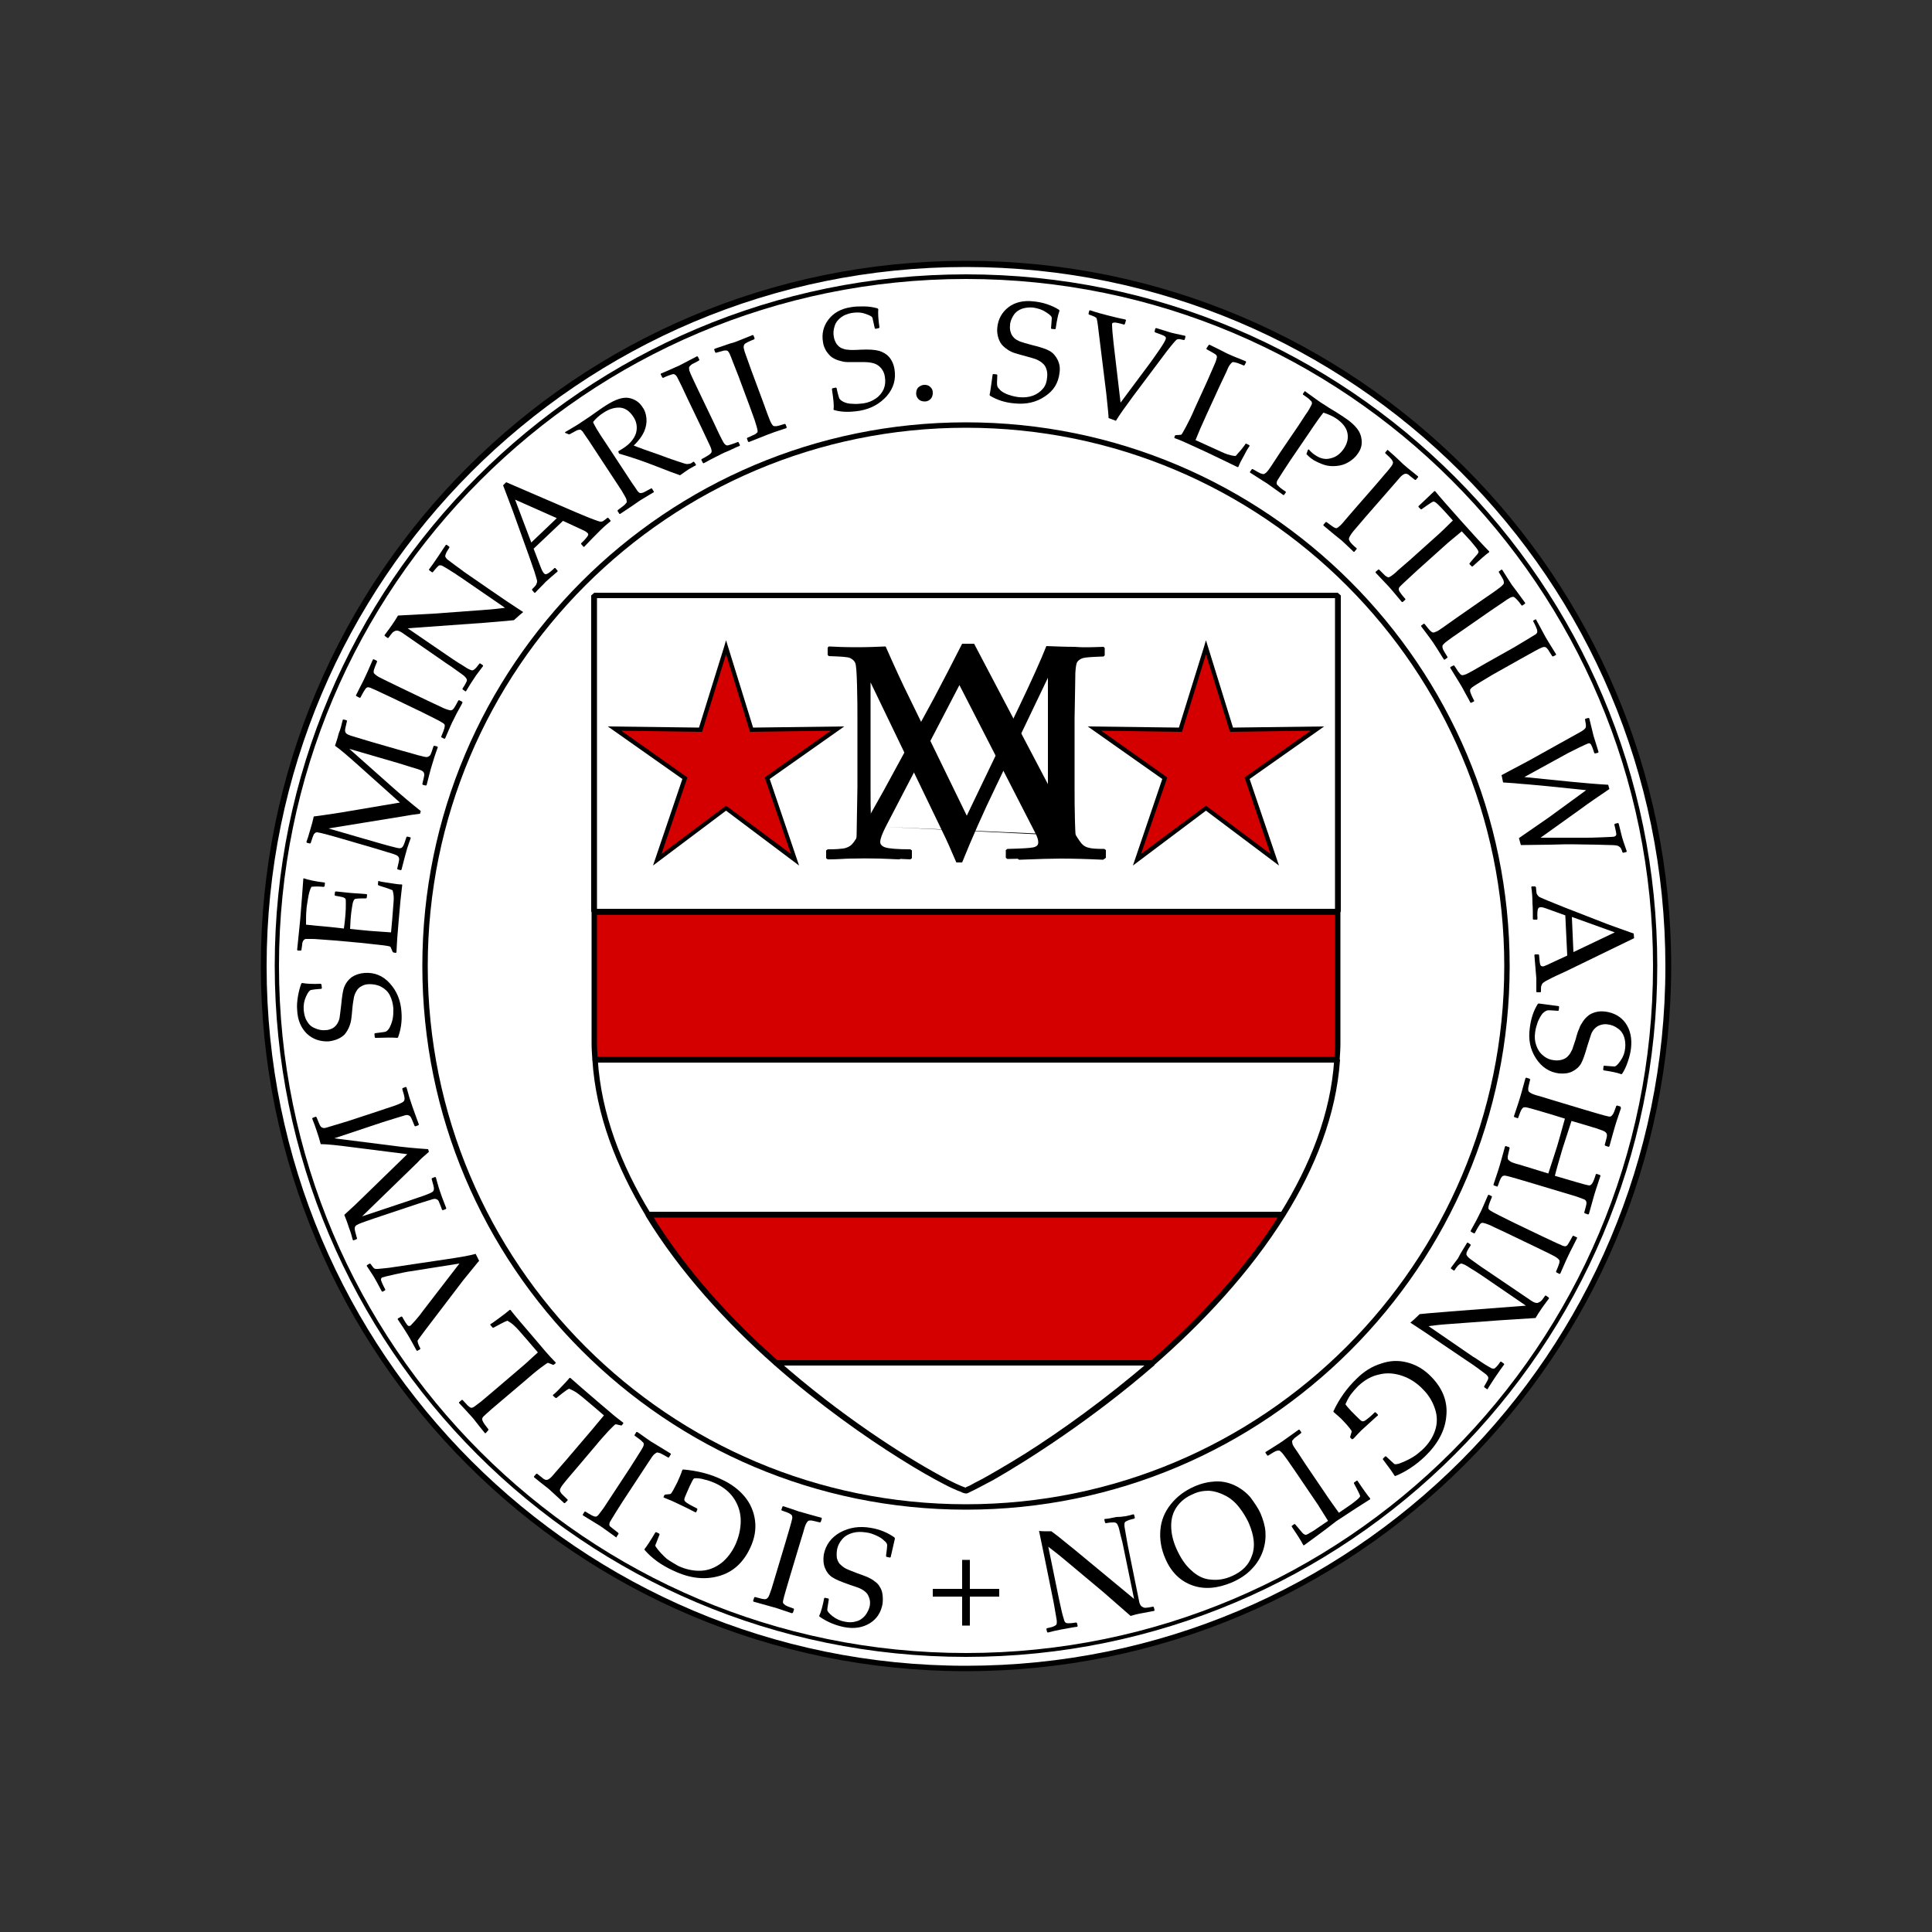 <?xml version="1.0" encoding="utf-8"?>
<!-- Generator: Adobe Illustrator 19.0.0, SVG Export Plug-In . SVG Version: 6.00 Build 0)  -->
<svg version="1.1" id="Layer_1" xmlns="http://www.w3.org/2000/svg" xmlns:xlink="http://www.w3.org/1999/xlink" x="0px" y="0px"
	 viewBox="0 0 500 500" style="enable-background:new 0 0 500 500;" xml:space="preserve">
<rect x="0" y="0" width="500" height="500" fill="#333333" stroke="none"/>
<style type="text/css">
	.st0{fill:#FFFFFF;}
	.st1{fill:#D40000;}
</style>
<g id="XMLID_1_">
	<circle id="XMLID_3_" class="st0" cx="250" cy="250" r="153.4"/>
	<path id="XMLID_4_" d="M403.4,250h-0.7c0,42.2-17.1,80.3-44.7,108c-27.6,27.6-65.8,44.7-108,44.7c-42.2,0-80.3-17.1-108-44.7
		c-27.6-27.6-44.7-65.8-44.7-108c0-42.2,17.1-80.3,44.7-108c27.6-27.6,65.8-44.7,108-44.7c42.2,0,80.3,17.1,108,44.7
		c27.6,27.6,44.7,65.8,44.7,108H403.4h0.7c0-85.1-69-154.2-154.2-154.2c-85.1,0-154.2,69-154.2,154.2c0,85.1,69,154.2,154.2,154.2
		c85.1,0,154.2-69,154.2-154.2H403.4z"/>
	<circle id="XMLID_5_" class="st0" cx="250" cy="250" r="181.8"/>
	<path id="XMLID_6_" d="M250,431.8v-0.7c-50,0-95.3-20.3-128-53c-32.8-32.8-53-78-53-128l0,0c0-50,20.3-95.3,53-128
		c32.8-32.8,78-53,128-53l0,0c50,0,95.3,20.3,128,53c32.8,32.8,53,78,53,128c0,50-20.3,95.3-53,128c-32.8,32.8-78,53-128,53V431.8
		v0.7c100.8,0,182.5-81.7,182.5-182.5c0-100.8-81.7-182.5-182.5-182.5l0,0C149.2,67.5,67.5,149.2,67.5,250l0,0
		c0,100.8,81.7,182.5,182.5,182.5V431.8z"/>
	<path id="XMLID_7_" d="M386.3,250h-0.7c0,37.5-15.2,71.4-39.7,95.9c-24.5,24.5-58.5,39.7-95.9,39.7c-37.5,0-71.4-15.2-95.9-39.7
		c-24.5-24.5-39.7-58.5-39.7-95.9c0-37.5,15.2-71.4,39.7-95.9c24.5-24.5,58.5-39.7,95.9-39.7c37.5,0,71.4,15.2,95.9,39.7
		c24.5,24.5,39.7,58.5,39.7,95.9H386.3l0-0.7h0h-0.7v0.7H386.3v0.7h0h0.7V250c0-75.7-61.4-137-137-137c-75.7,0-137,61.4-137,137
		c0,75.7,61.4,137,137,137c75.7,0,137-61.4,137-137H386.3v0.7V250z"/>
	<path id="XMLID_8_" class="st0" d="M390,250c0,77.3-62.7,140-140,140s-140-62.7-140-140s62.7-140,140-140S390,172.7,390,250
		L390,250z"/>
	<path id="XMLID_9_" d="M390,250h-0.7c0,38.5-15.6,73.3-40.8,98.5c-25.2,25.2-60,40.8-98.5,40.8c-38.5,0-73.3-15.6-98.5-40.8
		c-25.2-25.2-40.8-60-40.8-98.5c0-38.5,15.6-73.3,40.8-98.5c25.2-25.2,60-40.8,98.5-40.8c38.5,0,73.3,15.6,98.5,40.8
		c25.2,25.2,40.8,60,40.8,98.5H390v-0.7l0,0h-0.7v0.7H390v0.7l0,0h0.7V250c0-77.7-63-140.7-140.7-140.7
		c-77.7,0-140.7,63-140.7,140.7c0,77.7,63,140.7,140.7,140.7c77.7,0,140.7-63,140.7-140.7H390v0.7V250z"/>
	<path id="XMLID_10_" d="M250,428.3v-0.5c-49.1,0-93.5-19.9-125.7-52.1C92.1,343.5,72.2,299.1,72.2,250c0-49.1,19.9-93.5,52.1-125.7
		c32.2-32.2,76.6-52.1,125.7-52.1c49.1,0,93.5,19.9,125.7,52.1c32.2,32.2,52.1,76.6,52.1,125.7c0,49.1-19.9,93.5-52.1,125.7
		c-32.2,32.2-76.6,52.1-125.7,52.1V428.3v0.5c98.8,0,178.9-80.1,178.9-178.9c0-98.8-80.1-178.9-178.9-178.9
		c-98.8,0-178.9,80.1-178.9,178.9c0,98.8,80.1,178.9,178.9,178.9V428.3z"/>
	<path id="XMLID_11_" d="M230.5,403l-0.2,0.1l-0.9-0.2l-0.1-0.2c0.2-1.5,0.3-2.5,0.3-2.8c0-0.4-0.3-0.8-0.8-1.2
		c-0.5-0.5-1.1-0.9-2-1.3c-0.9-0.4-1.7-0.7-2.6-0.8c-1.3-0.2-2.4-0.2-3.5,0.1c-1.1,0.3-2,0.8-2.7,1.6c-0.7,0.8-1.2,1.7-1.4,2.9
		c-0.1,0.8-0.1,1.5,0,2.1c0.2,0.6,0.4,1.2,0.9,1.6c0.4,0.4,0.9,0.8,1.5,1.1c0.6,0.3,1.5,0.6,2.7,1.1c1.1,0.4,2,0.7,2.7,1
		c0.6,0.3,1.3,0.6,1.9,1.1c0.6,0.4,1.1,0.9,1.4,1.5c0.4,0.6,0.6,1.2,0.7,2c0.1,0.8,0.1,1.6,0,2.4c-0.4,2.2-1.5,3.9-3.3,5
		c-1.8,1.1-4,1.5-6.6,1c-1-0.2-2.1-0.5-3.3-1c-1.2-0.5-2.2-1.1-3.1-1.7l-0.1-0.2c0.5-1,0.9-2.6,1.3-4.6l0.2-0.1l0.9,0.2l0.1,0.2
		c-0.2,1.4-0.4,2.3-0.4,2.7c0,0.4,0.4,0.9,1.4,1.7c0.9,0.7,2,1.2,3.2,1.4c1,0.2,2,0.2,2.9-0.1c0.9-0.2,1.7-0.8,2.3-1.5
		c0.6-0.8,1-1.6,1.2-2.5c0.1-0.7,0.1-1.3-0.1-1.9c-0.2-0.6-0.4-1.1-0.8-1.5s-0.8-0.7-1.4-1c-0.5-0.3-1.6-0.6-3-1.1
		c-2-0.7-3.5-1.3-4.4-1.9c-0.9-0.6-1.5-1.4-1.9-2.4c-0.4-1-0.5-2.2-0.3-3.5c0.5-2.5,1.9-4.4,4.2-5.7c2.4-1.3,5-1.7,7.9-1.2
		c2.5,0.4,4.5,1.3,6.2,2.5l0.1,0.3C231.5,398.6,231.1,400.3,230.5,403L230.5,403z"/>
	<path id="XMLID_12_" d="M204.9,417.5l-2.1-0.7c-1.4-0.5-2.3-0.8-2.8-0.9c-0.4-0.1-2.1-0.6-5-1.4l-0.1-0.2l0.3-0.9l0.2-0.1
		c0.8,0.2,1.4,0.4,1.9,0.5s0.8,0.1,1,0c0.2-0.1,0.5-0.3,0.7-0.8c0.2-0.4,0.4-1.1,0.7-1.9l1.2-4l2.4-8l1-3.4c0.4-1.3,0.6-2.2,0.7-2.6
		c0.1-0.4,0-0.7,0-0.8c-0.1-0.2-0.2-0.3-0.5-0.5c-0.3-0.2-1-0.5-2.2-0.9l-0.1-0.1l0.3-0.9l0.2-0.1c0.1,0,1.1,0.4,3,1
		c0.8,0.3,1.4,0.5,1.9,0.6c0.4,0.1,2,0.6,5,1.4l0.1,0.2l-0.3,0.9l-0.2,0.1c-1.1-0.3-1.8-0.4-2.2-0.5c-0.4,0-0.6,0-0.8,0.1
		c-0.2,0.1-0.3,0.3-0.5,0.6c-0.2,0.3-0.5,1.1-0.8,2.3l-1.1,3.6l-2.4,8l-1,3.4c-0.4,1.3-0.6,2.2-0.7,2.6c-0.1,0.4-0.1,0.7,0,0.8
		c0.1,0.2,0.3,0.3,0.5,0.5c0.3,0.2,1,0.5,2.2,0.9l0.1,0.2l-0.3,0.9L204.9,417.5z"/>
	<path id="XMLID_13_" d="M171.7,387.5l0.2-0.5l0.2-0.2l1-0.1c0.3,0,0.4-0.1,0.5-0.1c0.1-0.1,0.3-0.4,0.6-0.9
		c0.3-0.6,0.7-1.3,1.1-2.1c0.4-0.9,0.9-2,1.3-3.2l0.2-0.1c3.5,0.3,6.9,1.1,10,2.6c2.4,1.1,4.4,2.6,5.9,4.4c1.5,1.8,2.4,3.9,2.7,6.2
		c0.3,2.3-0.1,4.7-1.3,7.2c-1.8,3.8-4.5,6.2-8.1,7.2c-3.6,1-7.5,0.6-11.7-1.4c-3.1-1.4-5.6-3.2-7.5-5.4l0-0.2
		c0.5-0.6,1.5-2.1,2.8-4.3l0.2-0.1l0.8,0.4l0.1,0.2l-0.7,1.8c-0.2,0.6-0.4,0.9-0.4,1c0,0.1,0,0.3,0.2,0.5c0.1,0.2,0.5,0.7,1.2,1.5
		c0.7,0.7,1.3,1.4,2.1,1.9s1.6,1,2.5,1.5c2,0.9,4,1.3,5.9,1.2c1.9-0.1,3.6-0.8,5.2-2c1.5-1.2,2.7-2.8,3.6-4.7c0.9-2,1.4-4.1,1.4-6.2
		c0-2.1-0.6-4-1.7-5.7c-1.1-1.7-2.7-3-4.8-4c-0.9-0.4-1.9-0.8-2.9-1c-1-0.3-1.9-0.4-2.7-0.3c-0.3,0.3-0.6,1-1.1,2l-0.8,1.8
		c-0.4,0.9-0.6,1.4-0.6,1.7c0,0.3,0.2,0.5,0.6,0.8c0.4,0.3,1.3,0.8,2.7,1.5l0.1,0.2l-0.3,0.7l-0.2,0.1l-1-0.5
		c-1.7-0.9-3.1-1.5-4.1-2c-0.6-0.3-1.5-0.7-2.8-1.2L171.7,387.5z"/>
	<path id="XMLID_14_" d="M159.5,397.9l-1.8-1.3c-1.2-0.9-2-1.4-2.4-1.7c-0.3-0.2-1.8-1.1-4.4-2.7l-0.1-0.2l0.5-0.8l0.2,0
		c0.7,0.4,1.3,0.8,1.7,1c0.4,0.2,0.7,0.3,1,0.3c0.2,0,0.5-0.2,0.8-0.6c0.3-0.4,0.7-0.9,1.2-1.6l2.3-3.5l4.6-7l1.9-3
		c0.7-1.1,1.2-1.9,1.4-2.3c0.2-0.4,0.2-0.6,0.2-0.8c0-0.2-0.1-0.4-0.4-0.6c-0.2-0.3-0.9-0.8-1.9-1.5l-0.1-0.2l0.5-0.8l0.2,0
		c0.1,0,0.9,0.6,2.6,1.8c0.7,0.5,1.3,0.9,1.7,1.1c0.3,0.2,1.8,1.1,4.4,2.7l0,0.2l-0.5,0.8l-0.2,0c-1-0.6-1.6-0.9-2-1.1
		c-0.4-0.1-0.6-0.2-0.8-0.2c-0.2,0-0.4,0.2-0.7,0.4s-0.8,0.9-1.5,2l-2.1,3.2l-4.6,7l-1.9,3c-0.7,1.2-1.2,1.9-1.4,2.3
		c-0.2,0.4-0.2,0.6-0.2,0.8c0,0.2,0.1,0.4,0.4,0.6c0.2,0.2,0.9,0.7,1.9,1.5l0.1,0.2l-0.5,0.8L159.5,397.9z"/>
	<path id="XMLID_15_" d="M146.2,389l-0.2,0c-2.2-2-3.5-3.2-3.8-3.5c-0.3-0.3-1.7-1.3-4-3.2l0-0.2l0.6-0.7l0.2,0
		c0.6,0.5,1.2,0.9,1.5,1.2c0.4,0.3,0.7,0.4,0.9,0.4c0.2,0,0.5-0.1,0.9-0.4c0.4-0.3,0.8-0.8,1.4-1.5l2.7-3.1l5.2-6.1
		c1.3-1.5,2.2-2.6,2.7-3.2l2-2.4l-2.8-2.4c-2.2-1.9-3.7-3.1-4.3-3.5c-0.6-0.4-1.2-0.7-1.9-1c-0.3,0.1-0.9,0.5-1.8,1.2
		c-0.9,0.7-1.4,1.1-1.5,1.2l-0.2,0l-0.7-0.6l0-0.2c0.4-0.3,1.1-0.9,2-1.9c1-1,1.7-1.8,2.3-2.5l0.2,0c1.7,1.5,4,3.5,6.8,5.9l4,3.4
		c0.9,0.8,1.9,1.5,2.9,2.3l0,0.2l-0.4,0.5l-0.2,0c-0.8-0.2-1.3-0.3-1.4-0.3c-0.1,0-0.7,0.6-1.7,1.6c-1,1.1-2.2,2.4-3.5,4l-5,5.9
		l-2.3,2.7c-0.9,1.1-1.4,1.7-1.6,2.1c-0.2,0.3-0.3,0.6-0.3,0.8s0.1,0.4,0.3,0.7c0.2,0.3,0.8,0.8,1.7,1.7l0,0.2L146.2,389z"/>
	<path id="XMLID_16_" d="M125.7,370.9l-0.2,0c-1.9-2.3-2.9-3.7-3.2-4c-0.3-0.3-1.4-1.6-3.5-3.8l0-0.2l0.7-0.6l0.2,0
		c0.6,0.6,1,1.1,1.3,1.4c0.3,0.3,0.6,0.5,0.8,0.6c0.2,0.1,0.6,0,1-0.3c0.4-0.3,0.9-0.7,1.6-1.2l3.2-2.7l6.1-5.2
		c1.5-1.3,2.6-2.2,3.2-2.8l2.3-2.1l-2.4-2.8c-1.9-2.2-3.1-3.6-3.7-4.1c-0.5-0.5-1.1-0.9-1.8-1.3c-0.3,0.1-1,0.4-1.9,0.9
		s-1.5,0.8-1.7,0.9l-0.2,0l-0.6-0.7l0-0.2c0.4-0.2,1.2-0.8,2.3-1.6s2-1.5,2.7-2.1l0.2,0c1.4,1.8,3.4,4.1,5.8,6.9l3.4,4
		c0.8,0.9,1.6,1.8,2.5,2.7l0,0.2l-0.5,0.4l-0.2,0c-0.8-0.3-1.2-0.5-1.3-0.5c-0.1,0-0.7,0.4-1.9,1.3c-1.2,0.9-2.5,2-4.1,3.4l-5.9,5
		l-2.7,2.3c-1,0.9-1.7,1.5-2,1.8c-0.3,0.3-0.4,0.5-0.4,0.7c0,0.2,0,0.4,0.2,0.7c0.1,0.3,0.6,1,1.4,2l0,0.2L125.7,370.9z"/>
	<path id="XMLID_17_" d="M124,326.3c-0.4,0.4-1.7,2.1-4.1,5l-9.9,13c-1.1,1.5-1.8,2.4-1.9,2.6c-0.1,0.3,0.1,1,0.7,2.1l-0.1,0.2
		l-0.7,0.4l-0.2-0.1c-0.9-1.6-1.6-3-2.3-4.1c-0.6-1-1.5-2.4-2.6-4l0.1-0.2l0.9-0.5l0.2,0.1c0.7,1.3,1.2,2,1.4,2.2
		c0.2,0.2,0.4,0.2,0.7,0.1c0.1-0.1,0.6-0.6,1.4-1.5c0.8-0.9,1.4-1.7,1.9-2.4l9.4-12.2l-12.6,2c-0.9,0.1-2.2,0.4-4.1,0.8
		c-1.9,0.4-2.9,0.7-3.3,0.8c-0.3,0.2-0.3,0.4-0.3,0.7c0.1,0.3,0.4,1.1,1.1,2.4l0,0.2l-0.7,0.4l-0.2-0.1c-1-1.9-1.6-3-1.9-3.5
		c-0.2-0.4-0.9-1.4-2-3.1l0.1-0.2l0.7-0.4l0.2,0.1c0.5,0.7,0.8,1.1,1,1.2c0.2,0.1,0.4,0.1,0.7,0.1c0.3,0,1.3-0.1,3.1-0.3l14.8-2.2
		c3.3-0.5,5.8-0.9,7.6-1.4L124,326.3z"/>
	<path id="XMLID_18_" d="M80.8,289.5l0.1-0.2l0.8-0.3l0.2,0.1c0.5,1.2,0.8,2,1,2.3s0.4,0.4,0.7,0.5c0.3,0.1,0.7,0,1.3-0.2
		c0.6-0.2,2.4-0.7,5.3-1.6l7.9-2.6c1.1-0.4,2.4-0.8,3.9-1.3c1.4-0.5,2.2-0.9,2.4-1.1c0.2-0.2,0.3-0.4,0.3-0.8s-0.2-1.2-0.6-2.5
		l0.1-0.2l0.8-0.3l0.2,0.1c0.5,1.9,1,3.5,1.5,4.9c0.3,0.9,0.9,2.5,1.7,4.7l-0.1,0.2l-0.8,0.3l-0.2-0.1c-0.5-1.2-0.8-2-1-2.3
		c-0.2-0.3-0.4-0.4-0.7-0.5c-0.3-0.1-0.7,0-1.3,0.2c-0.6,0.2-2.4,0.7-5.2,1.6l-12.6,4.2l14.3,1.8c3.6,0.5,6.9,0.8,10,1l0.2,0.7
		c-1.3,1.1-2.3,2-3,2.8l-14.3,13.9l12-4c1.1-0.4,2.4-0.8,3.8-1.3c1.4-0.5,2.3-0.9,2.5-1.1c0.2-0.2,0.3-0.4,0.3-0.8
		c0-0.3-0.2-1.2-0.6-2.5l0.1-0.2l0.8-0.3l0.2,0.1l0.3,1.1c0.3,1.1,0.6,2.1,0.9,2.9c0.1,0.4,0.6,1.7,1.5,4l-0.1,0.2l-0.8,0.3
		l-0.2-0.1c-0.4-1.2-0.8-2-0.9-2.3c-0.2-0.3-0.4-0.4-0.7-0.5c-0.3-0.1-0.7,0-1.3,0.2c-0.6,0.2-2.4,0.7-5.3,1.7l-7.8,2.6
		c-1,0.3-2.3,0.8-3.8,1.3c-1.5,0.5-2.3,0.9-2.5,1.1c-0.2,0.2-0.3,0.4-0.3,0.8c0,0.3,0.2,1.2,0.6,2.5l-0.1,0.2l-0.8,0.3l-0.2-0.1
		c-0.2-0.8-0.5-1.9-1-3.2c-0.4-1.3-0.8-2.3-1.2-3.3c1.9-1.7,3.6-3.3,5.1-4.8l11.2-10.9l-14.2-1.8c-3.8-0.5-6.6-0.8-8.2-0.8
		c-0.3-1.1-0.6-2.2-1-3.3C81.7,291.9,81.3,290.7,80.8,289.5L80.8,289.5z"/>
	<path id="XMLID_19_" d="M97.2,268.6l-0.2-0.1l-0.1-0.9l0.1-0.2c1.5-0.2,2.5-0.3,2.8-0.4c0.3-0.1,0.7-0.5,1-1
		c0.3-0.6,0.6-1.3,0.8-2.2c0.2-0.9,0.2-1.8,0.2-2.8c-0.1-1.3-0.4-2.4-0.9-3.4c-0.5-1-1.3-1.7-2.2-2.2c-0.9-0.5-2-0.7-3.1-0.7
		c-0.8,0-1.5,0.2-2,0.5c-0.6,0.3-1,0.7-1.3,1.2c-0.3,0.5-0.6,1.1-0.7,1.7c-0.1,0.6-0.3,1.6-0.4,2.8c-0.1,1.2-0.2,2.2-0.3,2.9
		c-0.1,0.7-0.3,1.4-0.6,2.1c-0.3,0.7-0.7,1.3-1.1,1.8c-0.5,0.5-1.1,0.9-1.8,1.2c-0.7,0.3-1.5,0.5-2.3,0.6c-2.2,0.1-4.1-0.5-5.7-2
		c-1.5-1.5-2.4-3.5-2.5-6.2c-0.1-1,0-2.2,0.2-3.4c0.2-1.2,0.5-2.4,0.9-3.4l0.2-0.1c1.1,0.2,2.7,0.3,4.8,0.2l0.2,0.2l0.1,0.9
		l-0.1,0.2c-1.4,0.1-2.3,0.2-2.7,0.3c-0.4,0.1-0.8,0.6-1.3,1.7c-0.5,1.1-0.7,2.2-0.6,3.5c0.1,1,0.3,2,0.8,2.8
		c0.5,0.9,1.1,1.5,2.1,1.9c0.9,0.4,1.8,0.6,2.7,0.5c0.7,0,1.3-0.2,1.9-0.5c0.5-0.3,0.9-0.7,1.2-1.2c0.3-0.5,0.5-1,0.6-1.6
		c0.1-0.6,0.2-1.7,0.4-3.2c0.2-2.1,0.4-3.7,0.8-4.7c0.4-1,1-1.8,1.9-2.5c0.9-0.6,2-1,3.3-1.1c2.6-0.2,4.8,0.7,6.6,2.7
		c1.8,2,2.8,4.4,3,7.4c0.2,2.5-0.2,4.7-0.9,6.6l-0.2,0.1C101.8,268.5,100,268.5,97.2,268.6L97.2,268.6z"/>
	<path id="XMLID_20_" d="M77,246l-0.1-0.2c0.4-4.1,0.7-6.7,0.8-7.9c0.3-3.9,0.6-7.4,0.8-10.5l0.1-0.1c1.1,0.4,2.9,0.8,5.4,1.1
		l0.1,0.1l-0.1,0.9l-0.2,0.1c-0.1,0-0.2,0-0.3,0c-1-0.1-2-0.1-2.9,0c-0.4,0.7-0.7,1.8-0.9,3.1c-0.2,1.3-0.4,2.3-0.4,3
		c-0.1,0.9-0.1,2.2-0.1,3.7l2.9,0.3l3.3,0.3l3.6,0.4c0.2-1.3,0.3-2.5,0.4-3.6c0.1-1.1,0.1-2,0.1-2.8c0-0.7,0-1.2-0.1-1.3
		c-0.1-0.1-0.2-0.2-0.4-0.3c-0.2-0.1-0.6-0.2-1.2-0.3l-1.1-0.2l-0.1-0.2l0.1-0.8l0.2-0.1c1.3,0.1,2.6,0.3,3.9,0.4l4.1,0.3l0.1,0.2
		l-0.1,0.8l-0.2,0.1l-1.1,0c-0.8,0-1.4,0.1-1.5,0.1c-0.2,0-0.3,0.1-0.5,0.3c-0.1,0.2-0.3,0.6-0.4,1.3c-0.1,0.7-0.3,1.7-0.4,3
		c-0.1,0.7-0.1,1.8-0.2,3.2c1,0.1,2.7,0.3,5,0.5c2.5,0.2,4.4,0.3,5.6,0.4l0.3-3.3c0.2-2.9,0.4-4.7,0.4-5.5c0-0.7-0.1-1.4-0.3-2.1
		c-0.3-0.1-0.9-0.4-1.9-0.7c-1-0.3-1.6-0.5-1.8-0.6l-0.1-0.2l0.1-0.9L98,228c0.5,0.2,1.4,0.3,2.7,0.5c1.3,0.2,2.4,0.4,3.3,0.4
		l0.1,0.1c-0.3,2.3-0.6,5.3-0.9,9l-0.4,4.9c-0.1,1.1-0.1,2.3-0.2,3.6l-0.2,0.1l-0.6-0.1l-0.2-0.2c-0.3-0.7-0.5-1.2-0.6-1.3
		c-0.1-0.1-1.1-0.3-3.1-0.5c-2-0.2-3.5-0.4-4.6-0.5l-6.6-0.6l-4.1-0.3c-0.9-0.1-1.6-0.1-2.2-0.1c-0.6,0-1,0-1.2,0
		c-0.2,0-0.4,0.1-0.5,0.2c-0.1,0.1-0.2,0.2-0.3,0.4c-0.1,0.2-0.2,0.5-0.2,0.9l-0.2,1.4l-0.1,0.1L77,246z"/>
	<path id="XMLID_21_" d="M88.7,186.3l0.2-0.1l0.8,0.2l0.1,0.2c-0.3,1.3-0.5,2.1-0.5,2.4c0,0.3,0.1,0.6,0.3,0.8
		c0.2,0.2,0.6,0.4,1.2,0.6c0.6,0.2,2.4,0.7,5.3,1.6l8,2.3c1.2,0.3,2.5,0.7,3.9,1.1c1.5,0.4,2.3,0.6,2.6,0.5s0.5-0.2,0.7-0.4
		c0.2-0.3,0.5-1.1,0.9-2.4l0.2-0.1l0.8,0.2l0.1,0.2c-0.7,1.9-1.2,3.5-1.6,4.9c-0.3,0.9-0.7,2.6-1.3,4.9l-0.2,0.1l-0.8-0.2l-0.1-0.2
		c0.3-1.3,0.5-2.1,0.5-2.4c0-0.3-0.1-0.6-0.3-0.8c-0.2-0.2-0.6-0.4-1.2-0.6c-0.6-0.2-2.4-0.7-5.2-1.6l-12.7-3.7l10.8,9.6
		c2.7,2.4,5.3,4.6,7.7,6.5l-0.2,0.7c-1.7,0.2-3,0.4-4,0.6L85,214.4l12.1,3.5c1.1,0.3,2.4,0.7,3.9,1.1c1.5,0.4,2.4,0.6,2.6,0.5
		c0.3,0,0.5-0.2,0.7-0.5c0.2-0.3,0.5-1.1,0.9-2.4l0.2-0.1l0.8,0.2l0.1,0.2l-0.4,1.1c-0.4,1.1-0.7,2.1-0.9,2.9
		c-0.1,0.4-0.5,1.8-1.1,4.2l-0.2,0.1l-0.8-0.2l-0.1-0.2c0.3-1.3,0.5-2.1,0.5-2.4c0-0.3-0.1-0.6-0.3-0.8c-0.2-0.2-0.6-0.4-1.2-0.6
		c-0.6-0.2-2.4-0.7-5.3-1.6l-7.9-2.3c-1.1-0.3-2.3-0.7-3.9-1.1c-1.5-0.4-2.4-0.6-2.7-0.6c-0.3,0-0.5,0.2-0.7,0.4
		c-0.2,0.3-0.5,1.1-0.9,2.4l-0.2,0.1l-0.8-0.2l-0.1-0.2c0.3-0.8,0.6-1.8,1-3.2c0.4-1.3,0.7-2.4,0.9-3.4c2.5-0.3,4.8-0.7,6.9-1
		l15.4-2.6L93,198.3c-2.9-2.6-5-4.4-6.3-5.3c0.4-1.1,0.7-2.2,1-3.3C88.1,188.8,88.4,187.6,88.7,186.3z"/>
	<path id="XMLID_22_" d="M92.1,180l1-2c0.7-1.3,1.1-2.2,1.3-2.6c0.2-0.4,0.9-1.9,2.1-4.7l0.2-0.1l0.8,0.4l0.1,0.2
		c-0.3,0.8-0.6,1.4-0.7,1.8c-0.2,0.4-0.2,0.8-0.2,1c0,0.2,0.3,0.5,0.7,0.8c0.4,0.3,1,0.6,1.8,1l3.7,1.8l7.5,3.6l3.2,1.5
		c1.2,0.6,2,0.9,2.4,1c0.4,0.1,0.7,0.2,0.8,0.1c0.2,0,0.4-0.2,0.6-0.4c0.2-0.3,0.6-0.9,1.2-2.1l0.2-0.1l0.8,0.4l0.1,0.2
		c0,0.1-0.5,1-1.5,2.8c-0.4,0.8-0.7,1.4-0.9,1.8c-0.2,0.3-0.9,1.9-2.1,4.7l-0.2,0.1l-0.8-0.4l0-0.2c0.4-1,0.7-1.7,0.8-2.1
		c0.1-0.4,0.1-0.6,0.1-0.8c0-0.2-0.2-0.4-0.5-0.6c-0.3-0.2-1-0.6-2.2-1.2l-3.4-1.7l-7.5-3.6l-3.2-1.5c-1.2-0.6-2.1-0.9-2.4-1.1
		c-0.4-0.1-0.7-0.2-0.8-0.1c-0.2,0-0.4,0.2-0.6,0.5c-0.2,0.3-0.6,0.9-1.2,2.1l-0.2,0.1l-0.8-0.4L92.1,180z"/>
	<path id="XMLID_23_" d="M120.6,178.9l-0.2,0l-0.7-0.5l0-0.2c0.4-0.6,0.7-1.1,0.9-1.5c0.2-0.4,0.3-0.7,0.2-0.9
		c-0.1-0.2-0.2-0.4-0.5-0.7s-1-0.8-2-1.5c-1.1-0.8-1.8-1.3-2.3-1.6l-12-8.3c-0.5-0.3-0.9-0.5-1.3-0.5c-0.4,0-0.7,0.2-1,0.4
		c-0.3,0.3-0.7,0.8-1.2,1.5l-0.2,0l-0.7-0.5l-0.1-0.2c1-1.3,1.6-2.2,1.9-2.6c0.7-1,1.2-1.8,1.6-2.5l9.4-0.5l13.5-1
		c1.6-0.1,3.2-0.3,4.8-0.5l-11.5-7.9c-0.4-0.2-1.1-0.8-2.3-1.5c-1.2-0.8-2-1.2-2.3-1.4c-0.3-0.2-0.6-0.2-0.8-0.2
		c-0.2,0-0.4,0.2-0.7,0.5c-0.3,0.3-0.6,0.7-1.1,1.3l-0.2,0l-0.7-0.5l-0.1-0.2c0.6-0.8,1.4-1.9,2.4-3.4c0.9-1.4,1.6-2.4,2-3l0.2,0
		l0.7,0.5l0,0.2c-0.4,0.7-0.8,1.2-0.9,1.6c-0.2,0.4-0.2,0.7-0.1,0.9c0.1,0.2,0.3,0.4,0.5,0.6c0.3,0.2,0.9,0.7,2,1.5
		c1.1,0.8,1.8,1.3,2.3,1.7l7.1,4.9l4.1,2.8c1.4,0.9,2.7,1.8,4.1,2.7c-0.5,0.4-1.3,1.1-2.4,2.1l-2,0.2l-6,0.5l-19.5,1.4l11.4,7.8
		c0.5,0.3,1.3,0.9,2.5,1.6c1.2,0.8,1.9,1.2,2.2,1.3c0.3,0.1,0.5,0.2,0.6,0.2c0.1,0,0.4-0.1,0.6-0.3c0.3-0.2,0.7-0.7,1.3-1.5l0.2,0
		l0.7,0.5l0,0.2c-0.4,0.5-1,1.3-1.8,2.4C122.1,176.4,121.3,177.7,120.6,178.9L120.6,178.9z"/>
	<path id="XMLID_26_" d="M138.5,153.4l-0.2,0l-0.6-0.7l0-0.2c0.6-0.6,1-1,1.1-1.3c0.1-0.2,0.2-0.5,0.2-0.8c0-0.3-0.3-1.1-0.7-2.5
		l-1.5-4.3l-4.1-11.4c-0.8-2.2-1.7-4.4-2.5-6.6l0.8-0.8l18.1,7.8l2.4,1c0.7,0.3,1.5,0.6,2.3,0.9c0.8,0.3,1.4,0.5,1.6,0.5
		c0.2,0,0.4,0,0.6-0.1c0.2-0.1,0.6-0.4,1.2-0.9l0.2,0l0.6,0.7l0,0.2c-1,0.8-1.9,1.6-2.6,2.3c-1.4,1.4-2.8,2.8-4.2,4.3l-0.2,0
		l-0.6-0.7l0-0.2c1-0.9,1.5-1.6,1.7-1.9c0.2-0.3,0.2-0.6-0.1-0.8c-0.2-0.2-0.5-0.4-0.9-0.6l-5.4-2.5l-7.6,7.2l1.8,4.7
		c0.3,0.8,0.6,1.4,0.9,1.7c0.2,0.2,0.5,0.3,0.8,0.1c0.3-0.1,1-0.6,1.9-1.5l0.2,0l0.6,0.7l0,0.2c-1.2,1-2.2,1.9-3.1,2.7
		C140.4,151.5,139.4,152.4,138.5,153.4L138.5,153.4z M137.5,140.4l6.6-6.3l-10.8-4.8L137.5,140.4z"/>
	<path id="XMLID_27_" d="M146.2,112l0.1-0.2c1.9-1.1,3.4-2,4.4-2.7c1.1-0.7,2.7-1.8,4.5-3.1c0.7-0.5,1.2-0.8,1.5-1
		c2.6-1.7,4.6-2.3,6.1-2c1.5,0.3,2.7,1.1,3.5,2.4c0.6,0.8,0.9,1.8,1,2.9c0.1,1.1-0.1,2.2-0.6,3.4c-0.5,1.1-1.4,2.4-2.7,3.6
		c0.5,0.2,1.5,0.6,2.9,1.1l4,1.4c1.3,0.5,2.7,1,4.2,1.5c1.5,0.5,2.4,0.8,2.7,0.8c0.3,0,0.6-0.1,0.8-0.1c0.2-0.1,0.5-0.2,0.8-0.5
		l0.2,0l0.5,0.7l0,0.2c-0.5,0.3-1.1,0.6-1.8,1c-0.7,0.5-1.5,1-2.3,1.6c-1.2-0.4-3.3-1.2-6.1-2.3c-3.3-1.3-6.5-2.4-9.7-3.3l-0.2-0.6
		c0.5-0.3,1-0.6,1.3-0.8c1.7-1.1,2.8-2.4,3.3-3.9c0.4-1.5,0.2-3-0.8-4.4c-0.9-1.3-2-2.1-3.3-2.2c-1.3-0.1-2.8,0.3-4.3,1.3
		c-1.1,0.7-2,1.5-2.7,2.4c0,0.3,1.1,2.3,3.5,5.8l4.6,7l1.9,2.9c0.8,1.1,1.3,1.9,1.5,2.2c0.3,0.3,0.5,0.5,0.7,0.5
		c0.2,0,0.4,0,0.7-0.1s1-0.5,2.1-1.1l0.2,0l0.5,0.8l0,0.2c-0.1,0-1,0.6-2.7,1.6c-0.7,0.4-1.3,0.8-1.7,1.1c-0.3,0.2-1.7,1.2-4.3,2.9
		l-0.2,0l-0.5-0.8l0.1-0.2c0.9-0.7,1.5-1.1,1.8-1.4c0.3-0.3,0.4-0.5,0.5-0.6c0-0.2,0-0.4-0.1-0.8c-0.1-0.4-0.6-1.1-1.2-2.2l-2.1-3.2
		l-4.6-7l-1.9-2.9c-0.8-1.1-1.3-1.9-1.5-2.2c-0.3-0.3-0.5-0.5-0.6-0.5c-0.2,0-0.4,0-0.7,0.1c-0.3,0.1-1,0.5-2.1,1.1l-0.2,0
		L146.2,112z"/>
	<path id="XMLID_28_" d="M171,96.7l2.1-0.9c1.4-0.6,2.2-1,2.7-1.2c0.4-0.2,1.9-1,4.6-2.4l0.2,0.1l0.4,0.8l-0.1,0.2
		c-0.7,0.4-1.3,0.7-1.7,0.9c-0.4,0.2-0.6,0.5-0.8,0.7c-0.1,0.2-0.1,0.5,0,1c0.2,0.5,0.4,1.1,0.8,1.9l1.8,3.8l3.6,7.5l1.5,3.2
		c0.6,1.2,1,2,1.2,2.3c0.2,0.3,0.4,0.5,0.6,0.6s0.4,0.1,0.7,0c0.3-0.1,1.1-0.3,2.3-0.8l0.2,0l0.4,0.8l-0.1,0.2c-0.1,0-1,0.4-2.9,1.3
		c-0.8,0.3-1.4,0.6-1.8,0.8c-0.3,0.2-1.9,0.9-4.6,2.4l-0.2-0.1l-0.4-0.8l0.1-0.2c1-0.5,1.6-0.9,1.9-1.1c0.3-0.2,0.5-0.4,0.6-0.6
		c0.1-0.2,0.1-0.4,0-0.8c-0.1-0.4-0.4-1.1-1-2.3l-1.6-3.4l-3.6-7.5l-1.5-3.2c-0.6-1.2-1-2-1.2-2.4c-0.2-0.3-0.4-0.5-0.6-0.6
		c-0.2-0.1-0.4-0.1-0.7,0c-0.3,0.1-1.1,0.3-2.3,0.9l-0.2-0.1l-0.4-0.8L171,96.7z"/>
	<path id="XMLID_29_" d="M185.1,90.2l2.1-0.7c1.4-0.5,2.3-0.8,2.8-0.9c0.4-0.1,2-0.8,4.8-1.9l0.2,0.1l0.3,0.8l-0.1,0.2
		c-0.8,0.3-1.4,0.6-1.8,0.8c-0.4,0.2-0.7,0.4-0.8,0.6c-0.1,0.2-0.2,0.5-0.1,1c0.1,0.5,0.3,1.1,0.6,1.9l1.4,3.9l2.9,7.8l1.2,3.3
		c0.5,1.3,0.8,2.1,1,2.4c0.2,0.4,0.4,0.6,0.5,0.7c0.2,0.1,0.4,0.1,0.7,0.1c0.3,0,1.1-0.2,2.3-0.6l0.2,0.1l0.3,0.8l-0.1,0.2
		c-0.1,0-1.1,0.4-3,1c-0.8,0.3-1.4,0.5-1.9,0.7c-0.3,0.1-1.9,0.8-4.8,1.9l-0.2-0.1l-0.3-0.8l0.1-0.2c1-0.4,1.7-0.8,2-0.9
		c0.3-0.2,0.5-0.4,0.6-0.5c0.1-0.2,0.1-0.4,0-0.8s-0.3-1.2-0.7-2.4l-1.3-3.6l-2.9-7.8l-1.3-3.3c-0.5-1.3-0.8-2.1-1-2.5
		c-0.2-0.4-0.4-0.6-0.5-0.7c-0.2-0.1-0.4-0.1-0.7-0.1c-0.3,0-1.1,0.3-2.3,0.6l-0.2-0.1l-0.3-0.8L185.1,90.2z"/>
	<path id="XMLID_30_" d="M215.3,100.7l0.1-0.2l0.9-0.2l0.2,0.1c0.3,1.5,0.6,2.4,0.7,2.7c0.2,0.3,0.5,0.6,1.1,0.9
		c0.6,0.3,1.4,0.5,2.3,0.5c0.9,0.1,1.9,0,2.8-0.1c1.3-0.2,2.3-0.6,3.3-1.3c0.9-0.6,1.6-1.5,2-2.4c0.4-1,0.5-2,0.3-3.2
		c-0.1-0.8-0.4-1.4-0.8-2c-0.4-0.5-0.8-0.9-1.4-1.2s-1.1-0.4-1.8-0.5c-0.6-0.1-1.6-0.1-2.9-0.1c-1.2,0-2.2,0-2.9,0
		c-0.7,0-1.4-0.2-2.1-0.4c-0.7-0.2-1.3-0.5-1.9-0.9c-0.5-0.4-1-1-1.4-1.6c-0.4-0.7-0.7-1.4-0.8-2.2c-0.4-2.2,0.1-4.2,1.4-5.9
		c1.3-1.7,3.2-2.8,5.8-3.2c1-0.2,2.2-0.2,3.4-0.2c1.3,0,2.4,0.2,3.5,0.5l0.2,0.2c-0.1,1.1,0,2.7,0.3,4.7l-0.1,0.2l-0.9,0.2l-0.2-0.1
		c-0.3-1.4-0.5-2.3-0.6-2.7c-0.1-0.4-0.7-0.7-1.9-1.1c-1.1-0.4-2.3-0.4-3.5-0.2c-1,0.2-1.9,0.5-2.7,1.1c-0.8,0.6-1.4,1.3-1.7,2.3
		c-0.3,0.9-0.4,1.9-0.2,2.8c0.1,0.7,0.4,1.3,0.7,1.8c0.4,0.5,0.8,0.9,1.3,1.1c0.5,0.2,1,0.4,1.6,0.4c0.6,0.1,1.7,0.1,3.3,0
		c2.2-0.1,3.7,0,4.8,0.3c1,0.3,1.9,0.8,2.6,1.6c0.7,0.8,1.2,1.9,1.4,3.2c0.4,2.5-0.2,4.8-2,6.9c-1.8,2-4.1,3.3-7,3.8
		c-2.5,0.4-4.7,0.4-6.7-0.2l-0.1-0.2C215.9,105.2,215.7,103.4,215.3,100.7L215.3,100.7z"/>
	<path id="XMLID_31_" d="M239.2,99.6c0.6,0,1.1,0.1,1.5,0.5c0.5,0.4,0.7,0.9,0.7,1.5c0,0.6-0.1,1.1-0.5,1.6
		c-0.4,0.4-0.9,0.7-1.5,0.7c-0.6,0-1.1-0.1-1.6-0.5c-0.4-0.4-0.7-0.9-0.7-1.5c0-0.6,0.1-1.1,0.5-1.6
		C238.1,99.9,238.6,99.6,239.2,99.6z"/>
	<path id="XMLID_32_" d="M256.9,96.9l0.2-0.1l0.9,0.1l0.1,0.2c-0.1,1.5-0.1,2.5,0,2.8c0.1,0.4,0.4,0.7,0.9,1.2
		c0.5,0.4,1.2,0.8,2.1,1.1c0.9,0.3,1.8,0.5,2.7,0.6c1.3,0.1,2.4,0,3.5-0.4c1.1-0.4,1.9-1,2.6-1.8c0.7-0.8,1-1.8,1.1-3
		c0.1-0.8,0-1.5-0.2-2.1c-0.2-0.6-0.5-1.1-1-1.5c-0.4-0.4-1-0.7-1.6-1c-0.6-0.2-1.5-0.5-2.7-0.8c-1.2-0.3-2.1-0.6-2.8-0.8
		c-0.7-0.2-1.3-0.5-1.9-0.9c-0.6-0.4-1.2-0.9-1.6-1.4c-0.4-0.5-0.7-1.2-0.9-1.9c-0.2-0.8-0.3-1.5-0.2-2.4c0.2-2.2,1.2-4,2.9-5.3
		c1.7-1.3,3.9-1.8,6.5-1.5c1,0.1,2.2,0.3,3.4,0.7c1.2,0.4,2.3,0.9,3.2,1.5l0.1,0.2c-0.4,1.1-0.7,2.6-1,4.7l-0.2,0.1l-0.9-0.1
		l-0.1-0.1c0.1-1.4,0.2-2.3,0.2-2.7c0-0.4-0.5-0.9-1.5-1.5c-1-0.7-2.1-1-3.3-1.2c-1-0.1-2,0-2.9,0.3c-0.9,0.3-1.7,0.9-2.2,1.7
		c-0.5,0.8-0.9,1.7-0.9,2.6c-0.1,0.7,0,1.3,0.2,1.9c0.2,0.6,0.5,1,0.9,1.4c0.4,0.4,0.9,0.6,1.5,0.9c0.6,0.2,1.6,0.5,3.1,0.9
		c2.1,0.5,3.6,1,4.5,1.5c0.9,0.5,1.6,1.3,2.1,2.3c0.5,1,0.7,2.1,0.5,3.4c-0.3,2.6-1.5,4.6-3.8,6.1c-2.2,1.5-4.8,2.1-7.8,1.8
		c-2.5-0.2-4.6-0.9-6.4-2l-0.1-0.2C256.3,101.4,256.5,99.7,256.9,96.9z"/>
	<path id="XMLID_33_" d="M286.9,108.2c0-0.6-0.2-2.7-0.6-6.4l-2-16.2c-0.2-1.9-0.4-2.9-0.5-3.2c-0.1-0.3-0.8-0.6-2-1l-0.1-0.2
		l0.2-0.8l0.2-0.1c1.8,0.6,3.3,1,4.5,1.3c1.2,0.3,2.7,0.7,4.7,1.1l0.1,0.2l-0.3,1l-0.2,0.1c-1.4-0.4-2.3-0.6-2.6-0.5
		c-0.3,0-0.5,0.1-0.5,0.4c0,0.1,0,0.8,0.1,2c0.1,1.2,0.2,2.2,0.3,3l1.8,15.3l7.6-10.2c0.5-0.7,1.3-1.8,2.4-3.4
		c1.1-1.6,1.6-2.5,1.7-2.9c0.1-0.3,0-0.5-0.3-0.7c-0.3-0.2-1.1-0.5-2.5-1l-0.1-0.2l0.2-0.8l0.2-0.1c2,0.6,3.3,1,3.9,1.2
		c0.5,0.1,1.6,0.4,3.6,0.8l0.1,0.2l-0.2,0.8l-0.2,0.1c-0.8-0.2-1.4-0.3-1.6-0.2c-0.2,0-0.4,0.2-0.6,0.4c-0.2,0.2-0.9,1-2,2.4l-9,12
		c-2,2.7-3.5,4.8-4.4,6.3L286.9,108.2z"/>
	<path id="XMLID_34_" d="M312.8,89.3l0.2-0.1c2.7,1.3,4.2,2.1,4.6,2.3c0.4,0.2,2,0.9,4.8,2l0.1,0.2l-0.4,0.8l-0.2,0.1
		c-0.8-0.3-1.4-0.6-1.8-0.7c-0.4-0.1-0.8-0.2-1-0.2c-0.2,0-0.5,0.3-0.8,0.7c-0.3,0.4-0.6,1-0.9,1.8l-1.8,3.8l-3.3,7.2
		c-0.8,1.8-1.4,3.1-1.7,3.8l-1.2,2.9l3.3,1.5c2.7,1.2,4.3,2,5,2.2c0.7,0.2,1.4,0.4,2.1,0.4c0.2-0.2,0.7-0.8,1.4-1.6
		c0.7-0.9,1.1-1.4,1.1-1.5l0.2-0.1l0.8,0.4l0.1,0.2c-0.3,0.4-0.8,1.2-1.4,2.4c-0.7,1.2-1.2,2.2-1.5,3l-0.2,0.1c-2-1-4.8-2.3-8.1-3.9
		l-4.8-2.2c-1.1-0.5-2.2-1-3.4-1.4l-0.1-0.2l0.2-0.5l0.2-0.1c0.8,0,1.3-0.1,1.4-0.1c0.1,0,0.5-0.7,1.2-2c0.7-1.3,1.5-2.9,2.3-4.8
		l3.2-7l1.4-3.2c0.6-1.3,0.9-2.1,1-2.5c0.1-0.4,0.2-0.7,0.1-0.8c0-0.2-0.2-0.4-0.5-0.6c-0.3-0.2-1-0.6-2.1-1.2l-0.1-0.2L312.8,89.3z
		"/>
	<path id="XMLID_35_" d="M337.8,101.3c2.5,1.8,4,2.9,4.7,3.3c0.9,0.6,2,1.3,3.2,2c1.3,0.8,2,1.3,2.3,1.5c1.4,0.9,2.5,1.9,3.2,2.8
		c0.7,0.9,1.1,1.9,1.2,3.1c0.1,1.2-0.2,2.3-1,3.4c-0.6,0.9-1.4,1.6-2.4,2.2s-2,0.9-3.2,1c-1.1,0.1-2.2,0-3.1-0.3
		c-0.9-0.3-1.8-0.7-2.7-1.2c-0.6-0.4-1.3-0.9-1.9-1.6l0.4-1.1l0.2-0.1c0.6,0.7,1.2,1.2,1.7,1.5c1.3,0.9,2.7,1.2,4,0.8
		c1.4-0.3,2.5-1.2,3.4-2.5c0.9-1.4,1.2-2.7,0.9-4.1s-1.3-2.6-2.9-3.7c-0.9-0.6-2-1.1-3.3-1.5c-0.6,0.7-1.9,2.5-3.9,5.5l-4.7,6.9
		l-1.9,2.9c-0.7,1.1-1.2,1.9-1.4,2.2c-0.2,0.4-0.2,0.6-0.2,0.8c0,0.2,0.1,0.4,0.4,0.6c0.2,0.3,0.8,0.8,1.9,1.5l0.1,0.2l-0.5,0.7
		l-0.2,0c-2.5-1.8-3.9-2.8-4.2-3c-0.3-0.2-1.8-1.1-4.4-2.8l0-0.2l0.5-0.7l0.2,0c1,0.6,1.6,0.9,2,1.1c0.4,0.1,0.6,0.2,0.8,0.2
		c0.2,0,0.4-0.2,0.7-0.4c0.3-0.3,0.8-0.9,1.5-2l2.1-3.2l4.7-6.9l1.9-2.9c0.8-1.1,1.2-1.9,1.4-2.3c0.2-0.4,0.3-0.6,0.2-0.8
		c0-0.2-0.1-0.4-0.4-0.6c-0.2-0.3-0.9-0.8-1.9-1.5l0-0.2l0.5-0.7L337.8,101.3z"/>
	<path id="XMLID_36_" d="M359.2,116.5l1.7,1.5c1.1,1,1.8,1.7,2.1,2c0.3,0.3,1.6,1.4,4,3.3l0,0.2l-0.6,0.7l-0.2,0
		c-0.6-0.5-1.2-0.9-1.5-1.2s-0.7-0.4-0.9-0.4c-0.2,0-0.5,0.1-0.9,0.4c-0.4,0.3-0.8,0.8-1.4,1.5l-2.7,3.1l-5.5,6.3l-2.3,2.7
		c-0.9,1-1.4,1.7-1.6,2.1c-0.2,0.3-0.3,0.6-0.3,0.8c0,0.2,0.1,0.4,0.3,0.7c0.2,0.3,0.7,0.9,1.7,1.7l0,0.2l-0.6,0.7l-0.2,0
		c0,0-0.8-0.8-2.3-2.2c-0.6-0.6-1.1-1-1.5-1.3c-0.3-0.2-1.6-1.3-4-3.3l0-0.2l0.6-0.7l0.2,0c0.9,0.7,1.5,1.1,1.8,1.3
		c0.3,0.2,0.6,0.3,0.7,0.3s0.4-0.1,0.7-0.4c0.3-0.2,0.9-0.8,1.7-1.8l2.5-2.9l5.5-6.3l2.3-2.7c0.9-1,1.4-1.7,1.7-2.1
		c0.2-0.3,0.3-0.6,0.3-0.8c0-0.2-0.1-0.4-0.3-0.7c-0.2-0.3-0.8-0.9-1.7-1.7l0-0.2l0.6-0.7L359.2,116.5z"/>
	<path id="XMLID_37_" d="M385.4,142.7l0,0.2c-0.9,0.6-2.3,1.9-4.3,3.7l-0.2,0l-0.6-0.6l0-0.2l1.1-1.3c0.6-0.7,1-1.1,1.1-1.3
		c0.1-0.2,0.2-0.3,0.1-0.5c0-0.1-0.2-0.5-0.6-1c-0.4-0.5-0.9-1.1-1.4-1.7l-2.3-2.5c-2.1,1.7-3.3,2.8-3.6,3l-7.8,7l-2.6,2.4
		c-1,0.9-1.6,1.5-1.9,1.8c-0.3,0.3-0.4,0.5-0.4,0.7c0,0.2,0,0.4,0.2,0.7s0.6,0.9,1.5,1.9l0,0.2l-0.7,0.6l-0.2,0
		c-2-2.4-3.1-3.7-3.3-3.9c-0.3-0.3-1.4-1.5-3.5-3.7l0-0.2l0.7-0.6l0.2,0c0.8,0.8,1.3,1.3,1.6,1.6c0.3,0.2,0.5,0.3,0.7,0.4
		s0.4-0.1,0.8-0.3c0.3-0.2,1-0.7,1.9-1.6l2.9-2.5l7.8-7c0.1-0.1,1.3-1.2,3.4-3.3l-1.8-2c-0.7-0.8-1.4-1.5-2-2.1
		c-0.6-0.6-1-0.8-1.2-0.8c-0.2,0-0.8,0.4-1.7,1l-1.4,1l-0.2,0l-0.6-0.6l0-0.2c2.1-2,3.5-3.3,4.1-3.9l0.2,0c1.3,1.6,3.6,4.2,6.9,7.9
		C381.6,138.7,384,141.3,385.4,142.7L385.4,142.7z"/>
	<path id="XMLID_38_" d="M388.8,147.5l1.2,1.9c0.8,1.2,1.3,2.1,1.6,2.4c0.2,0.3,1.3,1.7,3.1,4.2l0,0.2l-0.7,0.5l-0.2,0
		c-0.5-0.7-0.9-1.2-1.2-1.5c-0.3-0.3-0.6-0.6-0.8-0.7c-0.2-0.1-0.6,0-1,0.2c-0.4,0.2-1,0.6-1.7,1.1l-3.4,2.3l-6.9,4.8l-2.9,2
		c-1.1,0.8-1.8,1.3-2.1,1.6c-0.3,0.3-0.5,0.5-0.5,0.7c0,0.2,0,0.4,0.1,0.7c0.1,0.3,0.5,1,1.2,2.1l0,0.2l-0.7,0.5l-0.2,0
		c0,0-0.6-0.9-1.7-2.7c-0.5-0.7-0.8-1.3-1.1-1.7c-0.2-0.3-1.2-1.7-3.1-4.2l0-0.2l0.7-0.5l0.2,0.1c0.7,0.9,1.2,1.5,1.4,1.7
		c0.3,0.3,0.5,0.4,0.7,0.5c0.2,0,0.4,0,0.8-0.2c0.4-0.1,1.1-0.6,2.1-1.3l3.1-2.2l6.9-4.8l2.9-2c1.1-0.8,1.8-1.3,2.1-1.6
		c0.3-0.3,0.5-0.5,0.5-0.7c0-0.2,0-0.4-0.1-0.7c-0.1-0.3-0.5-1-1.2-2.1l0-0.2l0.7-0.5L388.8,147.5z"/>
	<path id="XMLID_39_" d="M397.5,160.3l1.1,2c0.7,1.3,1.2,2.2,1.4,2.6c0.2,0.4,1.1,1.8,2.7,4.4l0,0.2l-0.8,0.4l-0.2-0.1
		c-0.4-0.7-0.8-1.2-1-1.6c-0.3-0.4-0.5-0.6-0.7-0.7c-0.2-0.1-0.6-0.1-1,0.1c-0.5,0.2-1.1,0.5-1.8,0.9l-3.6,2l-7.3,4.1l-3,1.8
		c-1.2,0.7-1.9,1.2-2.2,1.4c-0.3,0.2-0.5,0.5-0.6,0.6c-0.1,0.2,0,0.4,0,0.7c0.1,0.3,0.4,1.1,1,2.2l0,0.2l-0.8,0.4l-0.2-0.1
		c0-0.1-0.5-1-1.5-2.8c-0.4-0.8-0.7-1.3-1-1.8c-0.2-0.3-1.1-1.8-2.7-4.4l0.1-0.2l0.8-0.4l0.2,0.1c0.6,0.9,1,1.6,1.3,1.9
		c0.2,0.3,0.5,0.5,0.6,0.5c0.2,0.1,0.4,0,0.8-0.1c0.4-0.1,1.1-0.5,2.2-1.1l3.3-1.9l7.3-4.1l3-1.8c1.2-0.7,1.9-1.2,2.3-1.4
		s0.5-0.4,0.6-0.6c0.1-0.2,0-0.4,0-0.7c-0.1-0.3-0.4-1.1-1-2.2l0-0.2l0.8-0.4L397.5,160.3z"/>
	<path id="XMLID_40_" d="M388.6,200.6l6.8-3.6l13.3-7.4c1.1-0.6,1.6-1,1.7-1.4c0.1-0.3,0-1-0.2-2l0.1-0.2l0.8-0.2l0.2,0.1
		c0.4,1.7,0.8,3.2,1.1,4.5c0.3,1,0.7,2.3,1.3,4.2l-0.1,0.2l-0.8,0.2l-0.2-0.1c-0.4-1.3-0.7-2-0.9-2.3c-0.2-0.2-0.4-0.3-0.7-0.2
		c-0.2,0.1-1,0.4-2.2,1c-1.2,0.6-2.2,1.1-3,1.5l-11.3,6.2l11.9,1.2c3.1,0.3,6.4,0.6,9.8,0.8l0.3,1.1c-2.6,1.8-5.2,3.5-7.6,5.3
		l-10.2,7.3l11.2,0c1.2,0,2.7,0,4.6-0.1s3-0.1,3.3-0.2c0.3-0.1,0.5-0.3,0.5-0.6c0-0.3-0.2-1.2-0.5-2.5l0.1-0.2l0.8-0.2l0.2,0.1
		c0.5,2,0.8,3.2,0.9,3.6c0.1,0.4,0.5,1.6,1.2,3.6l-0.1,0.2l-0.8,0.2l-0.2-0.1c-0.2-0.7-0.4-1.1-0.6-1.3c-0.2-0.2-0.4-0.3-0.6-0.4
		c-0.2-0.1-0.9-0.2-2-0.2l-3.5-0.1l-6.4-0.1c-0.9,0-2.8,0-5.5,0.1l-7.7,0.1l-0.5-1.8c3.2-2.2,5.8-4,7.8-5.4l9.6-7l-9.6-1l-5.4-0.5
		c-1.4-0.1-2.6-0.2-3.5-0.3l-3-0.2L388.6,200.6z"/>
	<path id="XMLID_43_" d="M396.3,229.6l0.1-0.2l0.9,0l0.2,0.2c0.1,0.9,0.1,1.4,0.2,1.7c0.1,0.2,0.3,0.5,0.5,0.7
		c0.2,0.2,1,0.5,2.4,1.1l4.2,1.7l11.3,4.4c2.2,0.8,4.4,1.6,6.7,2.4l0.1,1.2l-17.7,8.6l-2.4,1.1c-0.7,0.3-1.4,0.7-2.2,1.1
		c-0.8,0.4-1.2,0.7-1.4,0.9c-0.1,0.2-0.2,0.3-0.3,0.6c-0.1,0.2-0.1,0.7-0.1,1.5l-0.1,0.2l-0.9,0l-0.2-0.1c0-1.3,0-2.4,0-3.5
		c-0.2-2-0.3-4-0.5-6l0.1-0.2l0.9,0l0.2,0.1c0.1,1.3,0.2,2.2,0.3,2.5c0.1,0.3,0.3,0.5,0.6,0.5c0.3,0,0.6-0.1,1-0.3l5.4-2.5
		l-0.5-10.4l-4.7-1.7c-0.8-0.3-1.5-0.5-1.8-0.4c-0.3,0-0.5,0.2-0.6,0.5c-0.1,0.3-0.2,1.2-0.1,2.5l-0.1,0.2l-0.9,0l-0.2-0.1
		c0-1.6,0-2.9-0.1-4.1C396.6,232.3,396.5,230.9,396.3,229.6L396.3,229.6z M406.8,237.3l0.4,9.1l10.7-5.1L406.8,237.3z"/>
	<path id="XMLID_44_" d="M403.4,260.4l0.1,0.2l-0.1,0.9l-0.2,0.1c-1.5-0.1-2.5-0.2-2.8-0.1s-0.7,0.3-1.2,0.8
		c-0.4,0.5-0.8,1.2-1.2,2.1c-0.3,0.9-0.6,1.8-0.7,2.7c-0.2,1.3-0.1,2.4,0.3,3.5s0.9,1.9,1.8,2.6c0.8,0.7,1.8,1.1,2.9,1.2
		c0.8,0.1,1.5,0,2.1-0.2c0.6-0.2,1.1-0.5,1.5-1c0.4-0.4,0.7-1,1-1.6c0.2-0.6,0.5-1.5,0.9-2.7c0.3-1.2,0.6-2.1,0.9-2.7
		c0.2-0.7,0.6-1.3,1-1.9c0.4-0.6,0.9-1.1,1.4-1.5c0.5-0.4,1.2-0.7,2-0.9c0.8-0.2,1.5-0.2,2.4-0.1c2.2,0.3,4,1.3,5.2,3
		c1.2,1.7,1.7,3.9,1.4,6.5c-0.1,1-0.4,2.2-0.8,3.4c-0.4,1.2-0.9,2.3-1.5,3.2l-0.2,0.1c-1.1-0.4-2.6-0.7-4.6-1l-0.1-0.2l0.1-0.9
		l0.1-0.1c1.4,0.1,2.3,0.2,2.7,0.2c0.4,0,0.9-0.5,1.6-1.5c0.7-1,1.1-2.1,1.2-3.3c0.1-1,0-2-0.3-2.9c-0.3-0.9-0.9-1.7-1.7-2.2
		c-0.8-0.6-1.7-0.9-2.6-1c-0.7-0.1-1.3,0-1.9,0.2s-1,0.5-1.4,0.9c-0.4,0.4-0.7,0.9-0.9,1.4c-0.2,0.6-0.5,1.6-1,3.1
		c-0.6,2.1-1.1,3.6-1.6,4.5c-0.5,0.9-1.3,1.6-2.3,2.1c-1,0.5-2.1,0.6-3.4,0.5c-2.5-0.3-4.5-1.6-6-3.9s-2-4.9-1.6-7.8
		c0.3-2.5,1-4.6,2.1-6.3l0.2-0.1C398.9,259.8,400.6,260,403.4,260.4L403.4,260.4z"/>
	<path id="XMLID_45_" d="M419.5,286.8c-1,2.9-1.5,4.5-1.6,4.9c-0.1,0.4-0.6,2-1.4,5l-0.2,0.1l-0.9-0.3l-0.1-0.2
		c0.2-0.8,0.4-1.4,0.5-1.9c0.1-0.4,0.1-0.8,0-1c-0.1-0.2-0.3-0.5-0.8-0.7c-0.4-0.2-1.1-0.4-1.9-0.7l-4-1.2l-2.4-0.7
		c-0.8,2.5-1.6,4.9-2.3,7.1c-0.9,3.1-1.6,5.4-2,7.1l2.4,0.7l3.4,1c1.3,0.4,2.2,0.6,2.6,0.7c0.4,0.1,0.7,0.1,0.8,0
		c0.2-0.1,0.3-0.2,0.5-0.5c0.2-0.3,0.5-1,0.9-2.3l0.2-0.1l0.9,0.3l0.1,0.2c-1,2.9-1.5,4.6-1.6,4.9c-0.1,0.4-0.6,2.1-1.4,5l-0.2,0.1
		l-0.9-0.3l-0.1-0.2c0.2-0.8,0.4-1.4,0.5-1.9c0.1-0.4,0.1-0.8,0-1c-0.1-0.2-0.3-0.5-0.8-0.6c-0.4-0.2-1.1-0.4-1.9-0.7l-4-1.2l-8-2.4
		l-3.4-1c-1.3-0.4-2.2-0.6-2.6-0.7c-0.4-0.1-0.7,0-0.8,0c-0.2,0.1-0.3,0.2-0.5,0.5c-0.2,0.3-0.5,1-0.9,2.2l-0.1,0.1l-0.9-0.3
		l-0.1-0.2c1-2.9,1.5-4.6,1.6-4.9c0.1-0.4,0.6-2,1.4-5l0.2-0.1l0.9,0.3l0.1,0.2c-0.3,1.1-0.4,1.8-0.5,2.2c0,0.4,0,0.6,0.1,0.8
		c0.1,0.1,0.3,0.3,0.6,0.5c0.3,0.2,1.1,0.5,2.3,0.8l3.6,1.1l3.9,1.2c1.1-3.4,1.9-5.8,2.3-7.1c0.4-1.4,1.1-3.8,2-7.1l-3.9-1.2l-3.4-1
		c-1.3-0.4-2.2-0.6-2.6-0.7c-0.4-0.1-0.7,0-0.8,0c-0.2,0.1-0.3,0.2-0.5,0.5c-0.2,0.3-0.5,1-0.9,2.2l-0.1,0.1l-0.9-0.3l-0.1-0.2
		c1-2.9,1.5-4.6,1.6-4.9c0.1-0.4,0.6-2,1.4-5l0.2-0.1l0.9,0.3l0.1,0.2c-0.3,1.1-0.4,1.8-0.5,2.2c0,0.4,0,0.6,0.1,0.8
		s0.3,0.3,0.6,0.5c0.3,0.2,1.1,0.5,2.3,0.8l3.6,1.1l8,2.4l3.4,1c1.3,0.4,2.2,0.6,2.6,0.7c0.4,0.1,0.7,0.1,0.8,0
		c0.2-0.1,0.3-0.3,0.5-0.5c0.2-0.3,0.5-1,0.9-2.2l0.2-0.1l0.9,0.3L419.5,286.8z"/>
	<path id="XMLID_46_" d="M408.2,320.3l-1,2c-0.7,1.3-1.1,2.2-1.3,2.6c-0.2,0.4-0.9,1.9-2.1,4.7l-0.2,0.1l-0.8-0.4l-0.1-0.2
		c0.3-0.8,0.6-1.4,0.7-1.8c0.2-0.4,0.2-0.8,0.2-1c0-0.2-0.3-0.5-0.7-0.8c-0.4-0.3-1-0.6-1.8-1l-3.7-1.8l-7.5-3.6l-3.2-1.5
		c-1.2-0.6-2-0.9-2.4-1c-0.4-0.1-0.7-0.2-0.8-0.1c-0.2,0-0.4,0.2-0.6,0.5c-0.2,0.3-0.6,0.9-1.2,2.1l-0.2,0.1l-0.8-0.4l-0.1-0.2
		c0-0.1,0.5-1,1.5-2.8c0.4-0.8,0.7-1.4,0.9-1.8c0.2-0.3,0.9-1.9,2.1-4.7l0.2-0.1l0.8,0.4l0,0.2c-0.4,1-0.7,1.7-0.8,2.1
		c-0.1,0.4-0.1,0.6-0.1,0.8c0,0.2,0.2,0.4,0.5,0.6c0.3,0.2,1,0.6,2.2,1.2l3.4,1.7l7.5,3.6l3.2,1.5c1.2,0.6,2.1,0.9,2.4,1.1
		c0.4,0.1,0.7,0.2,0.8,0.1c0.2,0,0.4-0.2,0.6-0.5c0.2-0.3,0.6-1,1.2-2.1l0.2-0.1l0.8,0.4L408.2,320.3z"/>
	<path id="XMLID_47_" d="M379.7,321.6l0.2,0l0.7,0.5l0,0.2c-0.4,0.6-0.7,1.1-0.9,1.5c-0.2,0.4-0.2,0.7-0.2,0.9
		c0.1,0.2,0.2,0.4,0.5,0.7s1,0.8,2,1.5c1.1,0.8,1.8,1.3,2.3,1.6l12.1,8.2c0.5,0.3,0.9,0.5,1.3,0.5c0.4,0,0.7-0.2,1-0.4
		s0.7-0.8,1.2-1.5l0.2,0l0.7,0.5l0.1,0.2c-1,1.3-1.6,2.2-1.9,2.6c-0.7,1-1.2,1.8-1.6,2.5l-9.4,0.6l-13.5,1c-1.6,0.1-3.2,0.3-4.8,0.5
		l11.5,7.9c0.4,0.2,1.1,0.7,2.3,1.5c1.2,0.8,2,1.2,2.3,1.4s0.6,0.2,0.8,0.2c0.2,0,0.4-0.2,0.7-0.5c0.3-0.3,0.6-0.7,1-1.3l0.2,0
		l0.7,0.5l0.1,0.2c-0.6,0.8-1.4,1.9-2.4,3.4c-0.9,1.4-1.6,2.4-1.9,3l-0.2,0l-0.7-0.5l0-0.2c0.4-0.7,0.7-1.2,0.9-1.6
		c0.2-0.4,0.2-0.7,0.1-0.9c-0.1-0.2-0.3-0.4-0.5-0.6c-0.3-0.2-0.9-0.7-2-1.5c-1.1-0.8-1.8-1.3-2.3-1.6l-7.1-4.8l-4.1-2.8
		c-1.4-0.9-2.7-1.8-4.1-2.7c0.5-0.4,1.3-1.1,2.4-2.2l2-0.2l6-0.5l19.5-1.5l-11.4-7.8c-0.5-0.3-1.3-0.9-2.5-1.6
		c-1.2-0.8-1.9-1.2-2.2-1.3s-0.5-0.2-0.6-0.2c-0.1,0-0.4,0.1-0.6,0.3c-0.3,0.2-0.7,0.7-1.2,1.5l-0.2,0l-0.7-0.5l0-0.2
		c0.4-0.5,1-1.3,1.8-2.4C378.1,324.1,379,322.8,379.7,321.6L379.7,321.6z"/>
	<path id="XMLID_48_" d="M349.9,372.5l-0.4-0.4l-0.1-0.2l0.3-1c0.1-0.2,0.1-0.4,0.1-0.5c0-0.1-0.2-0.4-0.6-0.9
		c-0.4-0.5-0.9-1.1-1.6-1.8c-0.7-0.8-1.6-1.5-2.5-2.3l0-0.2c1.5-3.2,3.5-6,6-8.4c1.9-1.9,4-3.2,6.3-3.9c2.3-0.8,4.5-0.9,6.8-0.3
		c2.3,0.6,4.4,1.8,6.3,3.8c2.9,3,4.2,6.4,3.8,10.1c-0.3,3.7-2.2,7.2-5.5,10.4c-2.4,2.3-5,4-7.7,5.1l-0.2-0.1c-0.4-0.7-1.4-2.1-3-4.2
		l0-0.2l0.6-0.6l0.2,0l1.4,1.3c0.5,0.4,0.7,0.7,0.8,0.7c0.1,0,0.3,0.1,0.6,0c0.3,0,0.9-0.2,1.8-0.6c0.9-0.4,1.7-0.8,2.5-1.3
		c0.8-0.5,1.5-1.1,2.3-1.8c1.6-1.5,2.7-3.2,3.3-5c0.6-1.8,0.6-3.7,0-5.5c-0.6-1.9-1.6-3.6-3.1-5.1c-1.5-1.6-3.3-2.8-5.3-3.5
		s-4-0.9-6-0.4c-2,0.4-3.8,1.4-5.5,3c-0.7,0.7-1.4,1.5-2,2.3c-0.6,0.9-1,1.7-1.3,2.4c0.2,0.4,0.7,0.9,1.5,1.8l1.4,1.4
		c0.7,0.7,1.1,1.1,1.4,1.2c0.2,0.1,0.6,0,1-0.3c0.4-0.3,1.2-0.9,2.3-2l0.2,0l0.6,0.6l0,0.2l-0.8,0.7c-1.4,1.3-2.5,2.3-3.4,3.1
		c-0.5,0.5-1.2,1.2-2.1,2.2L349.9,372.5z"/>
	<path id="XMLID_49_" d="M337.5,399.9l-0.2,0c-0.5-1-1.5-2.6-3-4.8l0-0.2l0.7-0.5l0.2,0.1l1.1,1.3c0.6,0.7,0.9,1.1,1.1,1.2
		c0.2,0.1,0.3,0.2,0.5,0.2c0.2,0,0.5-0.1,1.1-0.5c0.6-0.3,1.2-0.7,1.9-1.2l2.8-1.9c-1.4-2.3-2.3-3.6-2.5-4l-5.9-8.7l-2-2.9
		c-0.8-1.1-1.3-1.8-1.6-2.1c-0.3-0.3-0.5-0.5-0.7-0.5c-0.2,0-0.4,0-0.7,0.1c-0.3,0.1-1,0.5-2.1,1.2l-0.2,0l-0.5-0.7l0-0.2
		c2.6-1.6,4.1-2.6,4.4-2.8c0.3-0.2,1.7-1.2,4.2-3l0.2,0l0.5,0.7l-0.1,0.2c-0.9,0.7-1.5,1.1-1.8,1.4c-0.3,0.3-0.4,0.5-0.5,0.6
		c0,0.2,0,0.4,0.1,0.8s0.6,1.1,1.3,2.1l2.1,3.2l5.9,8.7c0.1,0.2,1,1.4,2.7,3.8l2.2-1.5c0.9-0.6,1.7-1.2,2.3-1.7c0.6-0.5,1-0.9,1-1.1
		c0-0.2-0.3-0.8-0.8-1.8l-0.8-1.5l0-0.2l0.7-0.5l0.2,0c1.6,2.4,2.7,3.9,3.3,4.6l0,0.2c-1.8,1.1-4.7,3-8.8,5.7
		C342,396.7,339.1,398.7,337.5,399.9L337.5,399.9z"/>
	<path id="XMLID_52_" d="M326.2,391.6c0.7,1.7,1.2,3.3,1.3,4.9c0.1,1.6-0.1,3.3-0.7,5c-0.6,1.7-1.6,3.3-2.9,4.6
		c-1.3,1.4-3,2.5-5,3.4c-3.8,1.6-7.2,1.9-10.3,0.8c-3.1-1.1-5.5-3.4-7-6.9c-1.1-2.5-1.5-5-1.3-7.4c0.2-2.5,1.1-4.7,2.7-6.7
		c1.6-2,3.6-3.5,6.1-4.6c1.8-0.8,3.6-1.2,5.4-1.3c1.8-0.1,3.5,0.3,5,1s3,1.8,4.1,3.1C324.7,389,325.6,390.3,326.2,391.6L326.2,391.6
		z M323.2,394.2c-0.6-1.3-1.4-2.7-2.5-4.1c-1.1-1.4-2.3-2.4-3.7-3.1s-2.7-1.1-4.1-1.2c-1.4,0-2.8,0.2-4.2,0.9
		c-1.7,0.7-3.1,1.8-4.1,3.2c-1,1.4-1.5,3-1.5,5c0,2,0.5,4,1.4,6c1,2.2,2.2,4.1,3.8,5.5c1.6,1.5,3.3,2.3,5.1,2.4
		c1.8,0.2,3.6-0.1,5.4-0.9c2.7-1.2,4.4-2.9,5.2-5.3C324.9,400.3,324.6,397.5,323.2,394.2L323.2,394.2z"/>
	<path id="XMLID_53_" d="M293.3,391.9l0.2,0.1l0.2,0.8l-0.1,0.2c-0.7,0.2-1.3,0.3-1.7,0.5c-0.4,0.2-0.7,0.3-0.8,0.5
		c-0.1,0.2-0.1,0.5-0.1,0.8c0,0.4,0.2,1.2,0.4,2.5c0.2,1.3,0.4,2.2,0.5,2.8l2.9,14.3c0.1,0.6,0.3,1,0.6,1.3c0.3,0.2,0.6,0.4,1,0.4
		c0.4,0,1-0.1,2-0.3l0.2,0.1l0.2,0.8l-0.1,0.2c-1.6,0.3-2.7,0.5-3.2,0.6c-1.2,0.2-2.2,0.5-2.9,0.7l-7.1-6.2l-10.4-8.7
		c-1.3-1.1-2.5-2-3.8-3l2.8,13.7c0.1,0.4,0.3,1.3,0.6,2.7c0.3,1.4,0.6,2.2,0.7,2.6s0.3,0.6,0.5,0.7c0.2,0.1,0.5,0.1,0.9,0.1
		c0.4,0,1-0.1,1.7-0.2l0.2,0.1l0.2,0.8l-0.1,0.2c-1,0.1-2.3,0.4-4.1,0.7c-1.6,0.3-2.8,0.6-3.5,0.8l-0.2-0.1l-0.2-0.8l0.1-0.2
		c0.8-0.2,1.4-0.3,1.8-0.5c0.4-0.2,0.6-0.3,0.7-0.5c0.1-0.2,0.1-0.5,0.1-0.8c0-0.4-0.2-1.2-0.4-2.5c-0.2-1.3-0.4-2.2-0.5-2.8
		l-1.7-8.4l-1-4.9c-0.3-1.6-0.7-3.2-1-4.8c0.6,0.1,1.7,0.1,3.2,0.1l1.6,1.2l4.7,3.8l15.1,12.5l-2.8-13.6c-0.1-0.5-0.3-1.5-0.7-2.9
		c-0.3-1.4-0.5-2.2-0.7-2.5c-0.1-0.3-0.2-0.5-0.4-0.6c-0.1-0.1-0.3-0.2-0.7-0.2c-0.3,0-1,0-2,0.2l-0.2-0.1l-0.2-0.8l0.1-0.2
		c0.6,0,1.6-0.2,3-0.5C290.5,392.6,292,392.3,293.3,391.9L293.3,391.9z"/>
	<polygon id="XMLID_54_" points="258.6,413.2 251,413.2 251,420.7 249,420.7 249,413.2 241.4,413.2 241.4,411.2 249,411.2 
		249,403.7 251,403.7 251,411.2 258.6,411.2 	"/>
	<path id="XMLID_55_" class="st0" d="M298.3,352.6h-97.5c23.3,20.5,47.1,33.1,49.2,33.1C251,385.7,274.7,373.1,298.3,352.6z"/>
	<path id="XMLID_56_" d="M298.3,352.6v-0.7h-97.5l-0.5,1.3c11.7,10.3,23.5,18.6,32.6,24.3c4.6,2.9,8.5,5.1,11.4,6.6
		c1.5,0.8,2.7,1.3,3.6,1.7c0.5,0.2,0.9,0.3,1.2,0.5c0.3,0.1,0.6,0.2,0.9,0.2c0.1,0,0.2,0,0.2,0c0.2-0.1,0.4-0.1,0.7-0.3
		c1.1-0.5,3.2-1.6,6.2-3.2c8.9-5.1,25.3-15.5,41.7-29.7l-0.5-1.3V352.6l-0.5-0.6c-11.8,10.2-23.5,18.5-32.5,24.2
		c-4.5,2.8-8.3,5-11,6.5c-1.4,0.7-2.5,1.3-3.2,1.7c-0.4,0.2-0.7,0.3-0.9,0.4c-0.1,0-0.2,0.1-0.2,0.1l0,0l0.1,0.4V385
		c-0.1,0-0.1,0-0.1,0l0.1,0.4V385v0l0,0l0,0v0l0,0c0,0-0.2,0-0.5-0.1c-1.1-0.4-3.4-1.4-6.4-3.1c-9.2-5-25.6-15.4-41.8-29.7l-0.5,0.5
		v0.7h97.5V352.6l-0.5-0.6L298.3,352.6z"/>
	<path id="XMLID_57_" class="st1" d="M332,314.3H167.7c8.9,14.6,20.8,27.6,33.1,38.3h97.5C310.7,341.8,322.9,328.8,332,314.3z"/>
	<path id="XMLID_58_" d="M332,314.3v-0.7H167.7l-0.6,1.1c8.9,14.6,21,27.7,33.2,38.5l0.5,0.2h97.5l0.5-0.2
		c12.4-10.8,24.7-23.9,33.8-38.5l-0.6-1.1V314.3l-0.6-0.4c-9,14.5-21.2,27.4-33.5,38.2l0.5,0.6v-0.7h-97.5v0.7l0.5-0.5
		c-12.2-10.7-24.1-23.7-32.9-38.2l-0.6,0.4v0.7H332V314.3l-0.6-0.4L332,314.3z"/>
	<path id="XMLID_59_" class="st0" d="M154,274.2c0.9,14.2,6.2,27.7,13.7,40H332c7.7-12.4,13.1-25.8,14.1-40H154z"/>
	<path id="XMLID_60_" d="M154,274.2l-0.7,0c0.9,14.4,6.3,27.9,13.8,40.4l0.6,0.4H332l0.6-0.3c7.7-12.4,13.2-26,14.2-40.4l-0.7-0.8
		H154l-0.7,0.8L154,274.2v0.7H346v-0.7l-0.7,0c-0.9,14.1-6.3,27.4-13.9,39.7l0.6,0.4v-0.7H167.7v0.7l0.6-0.4
		c-7.5-12.3-12.7-25.6-13.6-39.7L154,274.2v0.7V274.2z"/>
	<path id="XMLID_61_" class="st1" d="M346.2,235.9H153.8v34c0,1.5,0.1,2.9,0.2,4.3H346c0.1-1.4,0.2-2.9,0.2-4.3V235.9z"/>
	<path id="XMLID_62_" d="M346.2,235.9v-0.7H153.8l-0.7,0.7v34c0,1.5,0.1,2.9,0.2,4.4l0.7,0.7H346l0.7-0.7c0.1-1.4,0.2-2.9,0.2-4.4
		v-34l-0.7-0.7V235.9h-0.7v34c0,1.4-0.1,2.8-0.2,4.3l0.7,0v-0.7H154v0.7l0.7,0c-0.1-1.4-0.2-2.9-0.2-4.3v-33.2h191.7V235.9h-0.7
		H346.2z"/>
	<rect id="XMLID_63_" x="153.8" y="154.1" class="st0" width="192.5" height="81.8"/>
	<polygon id="XMLID_64_" points="153.8,154.1 153,154.1 153,235.9 153.8,236.7 346.2,236.7 347,235.9 347,154.1 346.2,153.4 
		153.8,153.4 153,154.1 153.8,154.1 153.8,154.8 345.5,154.8 345.5,235.2 154.5,235.2 154.5,154.1 153.8,154.1 153.8,154.8 	"/>
	<path id="XMLID_65_" d="M285.6,167.4l0.3,0.3v1.9l-0.3,0.3c-2.8,0.1-4.6,0.2-5.3,0.4c-0.7,0.2-1.2,0.6-1.5,1
		c-0.3,0.5-0.4,1.4-0.5,2.8c0,1.4-0.1,5.3-0.2,11.8v17.9c0,2.6,0,5.5,0.1,8.8c0.1,3.3,0.2,5.2,0.5,5.7c0.2,0.5,0.7,0.9,1.3,1.2
		c0.6,0.2,2.5,0.4,5.5,0.5l0.3,0.3v1.9l-0.3,0.3c-4.2-0.2-7.9-0.3-11-0.3c-2.1,0-5.7,0.1-10.8,0.3l-0.3-0.3v-1.9l0.3-0.3
		c2.8-0.1,4.6-0.2,5.3-0.4c0.7-0.2,1.2-0.6,1.5-1c0.3-0.5,0.5-1.4,0.5-2.9c0.1-1.4,0.1-5.4,0.2-11.8v-28.5l-13.4,28
		c-3.4,7-6.3,13.6-8.8,19.8h-1.5c-1.4-3.3-2.6-6-3.6-8l-18.6-38.6v27.1c0,2.5,0,5.5,0.1,8.8c0.1,3.3,0.2,5.2,0.5,5.7
		c0.3,0.5,0.7,0.9,1.4,1.2c0.6,0.3,2.5,0.4,5.5,0.5l0.3,0.3v1.9l-0.3,0.3l-2.5-0.1c-2.6-0.1-4.8-0.2-6.6-0.2c-0.8,0-3.9,0.1-9.3,0.3
		l-0.3-0.3v-1.9l0.3-0.3c2.8-0.1,4.6-0.2,5.3-0.4c0.7-0.2,1.2-0.6,1.5-1c0.3-0.5,0.5-1.4,0.5-2.8c0-1.3,0.1-5.3,0.2-11.9V186
		c0-2.4,0-5.2-0.1-8.6c-0.1-3.4-0.2-5.3-0.5-5.9c-0.2-0.5-0.7-0.9-1.3-1.2c-0.6-0.3-2.5-0.4-5.5-0.5l-0.3-0.3v-1.9l0.3-0.3
		c1.8,0.1,4.2,0.2,7.2,0.2c2.8,0,5.3-0.1,7.5-0.2c2.2,5,4.3,9.6,6.3,13.6l14.7,30.2l13.3-27.7c3.6-7.5,6-12.9,7.3-16.2
		c2.5,0.1,4.9,0.2,7.3,0.2C280.1,167.6,282.7,167.5,285.6,167.4z"/>
	<path id="XMLID_68_" d="M229.2,214c-0.9,1.8-1.4,3.1-1.4,3.9c0,0.6,0.4,1.1,1.3,1.4c0.9,0.3,3,0.5,6.5,0.5l0.4,0.3v2l-0.4,0.3
		c-4.1-0.2-7.7-0.3-10.8-0.3c-3.5,0-7.1,0.1-10.6,0.3l-0.4-0.3v-2l0.4-0.3c2.3,0,3.8-0.1,4.5-0.3c0.7-0.2,1.3-0.5,1.8-1
		c0.5-0.5,1.6-2.2,3.2-5l5-8.9l13-23.9c2.5-4.7,4.9-9.4,7.3-14.1h3.1l20.5,39l2.7,5.2c0.8,1.5,1.7,3.1,2.8,4.8
		c1,1.7,1.8,2.8,2.2,3.1c0.4,0.3,0.9,0.6,1.5,0.7c0.6,0.2,1.9,0.3,4,0.3l0.4,0.3v2l-0.4,0.3c-3.4-0.2-6.4-0.3-9.2-0.3
		c-5.3,0.1-10.6,0.2-15.9,0.3l-0.4-0.3v-2l0.4-0.3c3.6-0.1,5.8-0.2,6.7-0.4c0.9-0.2,1.3-0.6,1.3-1.3c0-0.6-0.2-1.3-0.7-2.3
		 M268.1,215.9l-19.8-38.6L229.2,214"/>
	<polygon id="XMLID_69_" class="st1" points="187.9,167.6 194.5,188.8 216.8,188.5 198.6,201.4 205.8,222.5 187.9,209.1 
		170.1,222.5 177.2,201.4 159.1,188.5 181.3,188.8 	"/>
	<polygon id="XMLID_70_" points="187.9,167.6 187.4,167.7 194.1,189.4 215,189.1 197.9,201.2 204.7,221 187.9,208.5 171.2,221 
		177.9,201.2 160.8,189.1 181.7,189.4 188.4,167.7 187.9,167.6 187.4,167.7 187.9,167.6 187.4,167.4 180.9,188.3 157.3,188 
		176.6,201.6 169,224 187.9,209.8 206.8,224 199.2,201.6 218.5,188 194.9,188.3 187.9,165.7 187.4,167.4 	"/>
	<polygon id="XMLID_71_" class="st1" points="312.1,167.6 305.5,188.8 283.2,188.5 301.4,201.4 294.2,222.5 312.1,209.1 
		329.9,222.5 322.8,201.4 340.9,188.5 318.7,188.8 	"/>
	<polygon id="XMLID_72_" points="312.1,167.6 311.6,167.4 305.1,188.3 281.5,188 300.8,201.6 293.2,224 312.1,209.8 331,224 
		323.4,201.6 342.7,188 319.1,188.3 312.1,165.7 311.6,167.4 312.1,167.6 311.6,167.7 318.3,189.4 339.2,189.1 322.1,201.2 
		328.8,221 312.1,208.5 295.3,221 302.1,201.2 285,189.1 305.9,189.4 312.6,167.7 312.1,167.6 311.6,167.7 	"/>
</g>
</svg>
